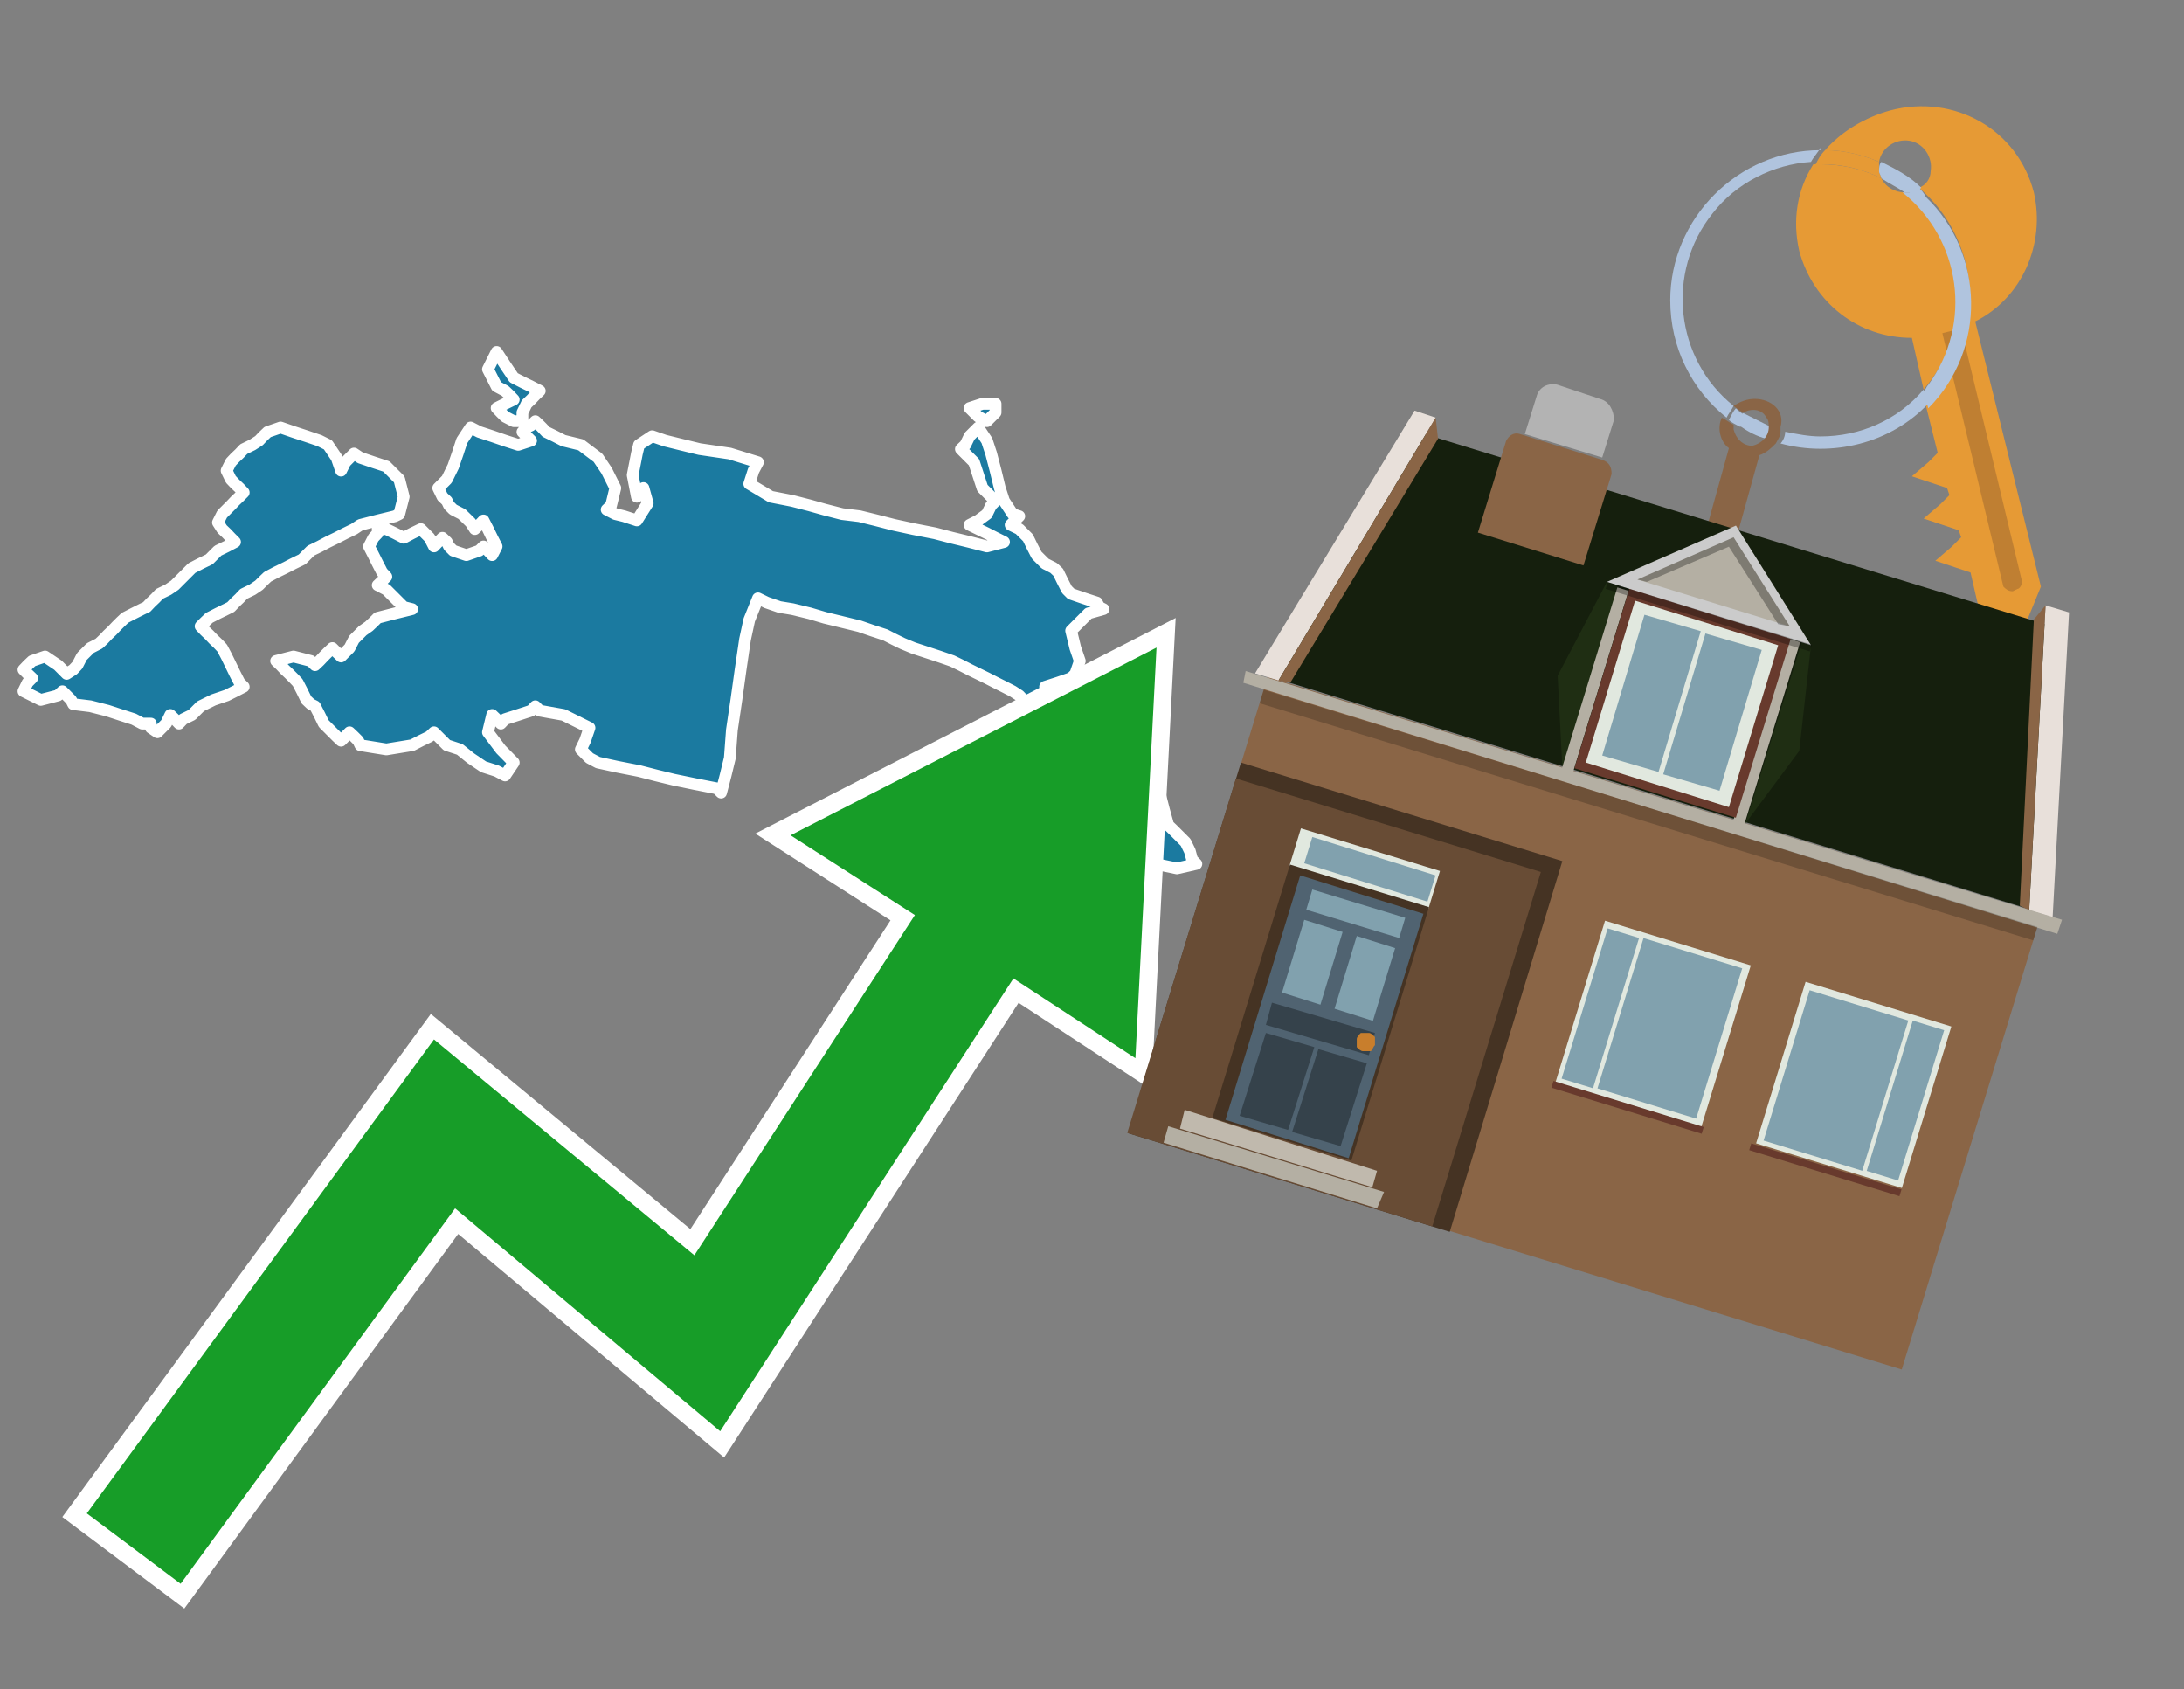 <?xml version="1.0" encoding="utf-8"?>
<!-- Generator: Adobe Illustrator 26.0.3, SVG Export Plug-In . SVG Version: 6.00 Build 0)  -->
<svg version="1.1" id="Text" xmlns="http://www.w3.org/2000/svg" xmlns:xlink="http://www.w3.org/1999/xlink" x="0px" y="0px"
	 width="93.1px" height="72px" viewBox="0 0 93.1 72" style="enable-background:new 0 0 93.1 72;" xml:space="preserve">
<rect x="0" y="0" width="93.1" height="72" fill="#808080" stroke="none"/>
<style type="text/css">
	.st0{fill:#1B7AA0;stroke:#FFFFFF;stroke-width:0.5;stroke-linejoin:round;}
	.st1{fill:none;stroke:#FFFFFF;stroke-width:1.5;stroke-miterlimit:10;}
	.st2{fill:#179D28;}
	.st3{fill:#E69A35;}
	.st4{fill:#B0C4DE;}
	.st5{fill:#8A6546;}
	.st6{fill:#BF7F32;}
	.st7{fill-rule:evenodd;clip-rule:evenodd;fill:#151F0D;}
	.st8{fill-rule:evenodd;clip-rule:evenodd;fill:#453323;}
	.st9{fill-rule:evenodd;clip-rule:evenodd;fill:#684C35;}
	.st10{fill:#B3B3B3;}
	.st11{fill:#E8E0DA;}
	.st12{fill-rule:evenodd;clip-rule:evenodd;fill:#B4AFA3;}
	.st13{opacity:0.2;}
	.st14{fill:#E1E8DF;}
	.st15{fill:#506371;}
	.st16{fill:#81A1AE;}
	.st17{fill:#35424B;}
	.st18{fill:#C87E2C;}
	.st19{fill-rule:evenodd;clip-rule:evenodd;fill:#C0B9AD;}
	.st20{fill-rule:evenodd;clip-rule:evenodd;fill:#E1E8DF;}
	.st21{fill-rule:evenodd;clip-rule:evenodd;fill:#81A1AE;}
	.st22{fill-rule:evenodd;clip-rule:evenodd;fill:#683A2D;}
	.st23{fill-rule:evenodd;clip-rule:evenodd;fill:#1F2E13;}
	.st24{fill-rule:evenodd;clip-rule:evenodd;fill:#CBCBCB;}
	.st25{opacity:0.3;fill-rule:evenodd;clip-rule:evenodd;}
</style>
<path class="st0" d="M16.47,22.55L16.84,22.73L17.21,22.92L17.57,22.73L17.94,22.55L18.31,22.92L18.5,23.29L18.68,23.1L18.86,22.92L19.05,23.1L19.14,23.29L19.32,23.47L19.88,23.66L20.43,23.47L20.61,23.29L20.8,23.47L20.98,23.66L21.17,23.29L20.98,22.92L20.8,22.55L20.61,22.18L20.43,22.37L20.24,22.55L20.06,22.27L19.69,21.91L19.32,21.72L19.14,21.54L19.05,21.35L18.86,21.17L18.68,20.8L19.05,20.43L19.32,19.88L19.51,19.33L19.69,18.78L20.06,18.22L20.43,18.41L20.98,18.59L21.53,18.78L22.09,18.96L22.64,18.78L22.45,18.59L22.27,18.41L22.45,18.22L22.64,18.13L22.82,17.95L23.01,18.13L23.1,18.22L23.28,18.41L23.65,18.59L24.02,18.78L24.76,18.96L25.49,19.51L25.86,20.06L26.23,20.8L26.05,21.54L25.86,21.72L26.23,21.91L26.6,22.0L27.15,22.18L27.61,21.45L27.43,20.8L27.24,20.99L27.15,21.17L26.97,20.25L27.15,19.33L27.24,18.96L27.8,18.59L28.35,18.78L29.08,18.96L29.82,19.14L31.11,19.33L32.31,19.7L32.12,20.06L31.94,20.62L32.86,21.17L33.78,21.35L34.52,21.54L35.16,21.72L35.9,21.91L36.64,22.0L37.37,22.18L38.11,22.37L38.94,22.55L39.86,22.73L40.59,22.92L41.33,23.1L42.07,23.29L42.8,23.1L42.44,22.92L42.07,22.73L41.7,22.55L41.33,22.37L41.7,22.18L42.07,21.91L42.25,21.54L42.44,21.35L42.25,21.17L42.07,20.99L41.88,20.8L41.7,20.25L41.52,19.7L41.33,19.51L41.15,19.33L40.96,19.14L41.15,18.96L41.33,18.59L41.7,18.22L42.07,18.78L42.25,19.33L42.44,20.06L42.62,20.8L42.8,21.35L43.17,21.91L43.45,22.0L43.27,22.18L43.08,22.37L43.45,22.55L43.82,22.92L44.0,23.29L44.19,23.66L44.55,24.02L44.92,24.21L45.11,24.39L45.29,24.76L45.48,25.13L45.66,25.31L46.21,25.5L46.76,25.68L46.86,25.87L47.04,25.96L46.4,26.14L45.66,26.88L45.84,27.62L46.03,28.17L45.84,28.72L45.66,28.9L45.11,29.09L44.55,29.27L45.29,29.46L46.03,29.64L46.4,29.83L46.76,30.01L46.86,30.1L47.04,30.29L47.22,30.47L47.41,30.84L47.59,31.21L47.78,31.39L47.96,31.57L48.15,31.94L48.33,32.31L48.51,32.68L48.7,33.05L48.88,33.23L49.07,33.42L49.25,33.6L49.43,33.78L49.62,34.52L49.8,35.17L49.99,35.35L50.17,35.53L50.36,35.72L50.54,35.9L50.72,36.27L50.82,36.64L51.0,36.82L50.17,37.01L49.25,36.82L49.07,36.64L48.88,36.09L48.7,35.53L48.51,35.17L48.15,34.8L47.78,34.61L47.59,34.43L47.41,34.24L47.22,34.06L47.04,33.97L47.22,33.78L47.41,33.42L47.59,33.05L47.78,32.86L47.41,32.68L47.04,32.5L46.86,32.31L46.76,32.13L46.58,31.94L46.4,31.76L46.21,31.57L46.03,31.39L45.84,31.21L45.66,31.02L45.48,30.84L45.29,30.65L44.92,30.47L44.55,30.29L44.19,30.1L43.82,30.01L43.63,29.83L43.45,29.64L43.17,29.46L42.8,29.27L42.44,29.09L42.07,28.9L41.7,28.72L41.33,28.54L40.96,28.35L40.59,28.17L40.04,27.98L39.49,27.8L38.94,27.62L38.48,27.43L38.11,27.25L37.74,27.06L37.19,26.88L36.64,26.69L35.9,26.51L35.16,26.33L34.52,26.14L33.78,25.96L33.23,25.87L32.68,25.68L32.31,25.5L31.94,26.42L31.76,27.25L31.57,28.54L31.39,29.83L31.2,31.11L31.11,32.31L30.93,33.05L30.74,33.78L30.56,33.6L29.64,33.42L28.72,33.23L27.98,33.05L27.24,32.86L26.32,32.68L25.49,32.5L25.13,32.31L24.76,31.94L24.94,31.57L25.13,31.02L24.02,30.47L23.01,30.29L22.82,30.1L22.64,30.29L22.09,30.47L21.53,30.65L21.35,30.84L21.17,30.65L20.98,30.47L20.8,31.21L21.35,31.94L21.9,32.5L21.53,33.05L21.17,32.86L20.61,32.68L20.06,32.31L19.6,31.94L19.05,31.76L18.86,31.57L18.68,31.39L18.5,31.21L18.31,31.39L17.94,31.57L17.57,31.76L16.47,31.94L15.36,31.76L15.27,31.57L15.09,31.39L14.9,31.21L14.72,31.39L14.54,31.57L14.35,31.39L14.17,31.21L13.98,31.02L13.8,30.84L13.62,30.47L13.43,30.1L13.25,30.01L13.06,29.83L12.88,29.46L12.69,29.09L12.51,28.9L12.33,28.72L12.14,28.54L11.96,28.35L11.77,28.17L12.51,27.98L13.25,28.17L13.43,28.35L13.62,28.17L13.8,27.98L13.98,27.8L14.17,27.62L14.35,27.8L14.54,27.98L14.72,27.8L14.9,27.62L15.09,27.25L15.46,26.88L15.73,26.69L15.92,26.51L16.1,26.33L16.84,26.14L17.57,25.96L17.21,25.87L16.84,25.5L16.47,25.13L16.1,24.94L16.29,24.76L16.47,24.58L16.29,24.39L16.1,24.02L15.92,23.66L15.73,23.29L15.92,22.92L16.1,22.73L16.1,22.55ZM42.44,17.58L42.07,17.95L41.7,17.76L41.52,17.58L41.33,17.39L41.88,17.21L42.44,17.21ZM21.9,17.95L21.53,17.76L21.35,17.58L21.17,17.39L21.53,17.21L21.9,17.03L21.72,16.84L21.53,16.66L21.17,16.47L20.8,15.74L21.17,15.0L21.53,15.55L21.9,16.1L22.27,16.29L22.64,16.47L23.01,16.66L22.82,16.84L22.64,17.03L22.45,17.21L22.27,17.58L22.27,17.95ZM6.06,30.84L5.7,30.65L5.14,30.47L4.59,30.29L3.85,30.1L3.12,30.01L3.03,29.83L2.84,29.64L2.66,29.46L2.47,29.64L1.74,29.83L1.0,29.46L1.18,29.09L1.37,28.9L1.18,28.72L1.0,28.54L1.18,28.35L1.37,28.17L1.92,27.98L2.47,28.35L2.84,28.72L3.12,28.54L3.3,28.35L3.49,27.98L3.85,27.62L4.22,27.43L4.41,27.25L4.59,27.06L4.78,26.88L4.96,26.69L5.14,26.51L5.33,26.33L5.7,26.14L6.06,25.96L6.25,25.87L6.43,25.68L6.62,25.5L6.8,25.31L7.17,25.13L7.45,24.94L7.63,24.76L7.81,24.58L8.0,24.39L8.18,24.21L8.55,24.02L8.92,23.84L9.1,23.66L9.29,23.47L9.66,23.29L10.02,23.1L9.84,22.92L9.66,22.73L9.47,22.55L9.29,22.27L9.47,21.91L9.66,21.72L9.84,21.54L10.02,21.35L10.21,21.17L10.39,20.99L10.21,20.8L10.02,20.62L9.84,20.43L9.66,20.06L9.84,19.7L10.02,19.51L10.21,19.33L10.39,19.14L10.76,18.96L11.04,18.78L11.22,18.59L11.41,18.41L11.96,18.22L12.51,18.41L13.06,18.59L13.62,18.78L13.98,18.96L14.35,19.51L14.54,20.06L14.72,19.7L15.09,19.33L15.36,19.51L15.92,19.7L16.47,19.88L16.65,20.06L16.84,20.25L17.02,20.43L17.21,21.17L17.02,21.91L16.84,22.0L16.1,22.18L15.36,22.37L15.09,22.55L14.72,22.73L14.35,22.92L13.98,23.1L13.62,23.29L13.25,23.47L13.06,23.66L12.88,23.84L12.51,24.02L12.14,24.21L11.77,24.39L11.41,24.58L11.22,24.76L11.04,24.94L10.76,25.13L10.39,25.31L10.21,25.5L10.02,25.68L9.84,25.87L9.66,25.96L9.29,26.14L8.92,26.33L8.73,26.51L8.55,26.69L8.73,26.88L8.92,27.06L9.1,27.25L9.29,27.43L9.47,27.62L9.66,27.98L9.84,28.35L10.02,28.72L10.21,29.09L10.39,29.27L10.02,29.46L9.66,29.64L9.1,29.83L8.55,30.1L8.18,30.47L7.81,30.65L7.63,30.84L7.45,30.65L7.26,30.47L7.08,30.84L6.71,31.21L6.43,31.02L6.43,30.84Z"/>
<polygon class="st1" points="49.3,27.6 33.7,35.6 39,39 29.6,53.5 18.5,44.3 3.7,64.5 7.7,67.5 19.4,51.5 30.7,61 43.2,41.7 
	48.4,45.1 "/>
<polygon class="st2" points="49.3,27.6 33.7,35.6 39,39 29.6,53.5 18.5,44.3 3.7,64.5 7.7,67.5 19.4,51.5 30.7,61 43.2,41.7 
	48.4,45.1 "/>
<path class="st3" d="M80.2,7.6c0-0.1-0.1-0.2-0.1-0.3c0-0.1,0-0.3,0-0.4c-0.7-0.3-1.5-0.5-2.3-0.5c-0.2,0.2-0.3,0.4-0.4,0.6
	c0.1,0,0.2,0,0.3,0C78.5,7,79.4,7.2,80.2,7.6z"/>
<path class="st4" d="M77.6,6.4c-3.5,0-6.4,2.9-6.4,6.4c0,2,0.9,3.8,2.4,5c0.1-0.2,0.2-0.3,0.3-0.5c-2.5-2-2.9-5.7-0.9-8.2
	c1-1.3,2.6-2.1,4.2-2.2c0.1-0.2,0.3-0.4,0.4-0.6V6.4z"/>
<path class="st3" d="M84.2,13.7c2-1,3-3.3,2.5-5.5C86,5.5,83.3,4,80.6,4.7c-1.1,0.3-2.1,0.9-2.8,1.7c0.8,0,1.6,0.2,2.3,0.5
	c0.1-0.6,0.7-1,1.3-0.9c0.6,0.1,1,0.7,0.9,1.3c0,0.3-0.2,0.6-0.5,0.7c2.7,2.3,2.9,6.4,0.6,9c-0.1,0.1-0.2,0.2-0.3,0.3l0.5,2
	l-0.4,0.4l-0.7,0.6l0.9,0.3l0.6,0.2l0.1,0.3l-0.4,0.4L82,22.1l0.9,0.3l0.6,0.2l0.1,0.3l-0.4,0.4l-0.7,0.6l0.9,0.3l0.6,0.2l0.3,1.3
	l1.8,1.5L87,25L84.2,13.7z"/>
<path class="st3" d="M81.2,8.2c-0.4,0-0.8-0.2-1-0.6C79.4,7.2,78.5,7,77.6,7c-0.1,0-0.2,0-0.3,0c-0.7,1.1-0.9,2.4-0.6,3.7
	c0.6,2.2,2.5,3.7,4.8,3.7l0.5,2.2c2.1-2.4,1.9-6.1-0.6-8.2C81.3,8.3,81.2,8.3,81.2,8.2z"/>
<path class="st4" d="M74.1,18.1c0.4,0.3,0.8,0.5,1.2,0.6c0.1-0.1,0.2-0.3,0.2-0.5l0,0c-0.4-0.2-0.8-0.4-1.2-0.6
	C74.2,17.8,74.1,17.9,74.1,18.1z"/>
<path class="st4" d="M74.4,17.7c-0.2-0.1-0.3-0.2-0.4-0.3c-0.1,0.1-0.2,0.3-0.3,0.5c0.1,0.1,0.3,0.2,0.5,0.3
	C74.1,17.9,74.2,17.8,74.4,17.7z"/>
<path class="st5" d="M74.8,17c-0.3,0-0.6,0.1-0.9,0.3c0.1,0.1,0.3,0.2,0.4,0.3c0.3-0.2,0.8-0.2,1,0.2c0.1,0.1,0.1,0.3,0.1,0.4l0,0
	c0,0.4-0.3,0.7-0.7,0.8c-0.4,0-0.7-0.3-0.8-0.7c0,0,0,0,0-0.1v-0.1c-0.2-0.1-0.3-0.2-0.5-0.3c-0.2,0.4-0.1,1,0.3,1.3l-1,3.6L74,23
	l1-3.6c0.3-0.1,0.5-0.3,0.7-0.5c0.1-0.2,0.2-0.3,0.2-0.5c0-0.1,0-0.1,0-0.2C76.1,17.5,75.5,17,74.8,17z"/>
<path class="st6" d="M86,25.1l-0.2,0.1c-0.2,0-0.3-0.1-0.4-0.2l0,0l-2.6-10.8l0.8-0.2l2.6,10.8C86.2,24.9,86.1,25.1,86,25.1L86,25.1
	z"/>
<path class="st4" d="M80.1,7.3c0,0.1,0.1,0.2,0.1,0.3c0.3,0.2,0.7,0.4,1,0.6c0.1,0,0.2,0,0.3,0c0.1,0,0.3-0.1,0.4-0.2
	c-0.5-0.5-1.1-0.8-1.7-1.1C80.1,7,80.1,7.2,80.1,7.3z"/>
<path class="st4" d="M77.6,18.6c-0.5,0-1-0.1-1.5-0.2c0,0.2-0.1,0.4-0.2,0.5c2.2,0.6,4.7,0,6.3-1.7L82,16.6
	C80.9,17.9,79.3,18.6,77.6,18.6z"/>
<path class="st4" d="M81.8,8c-0.1,0.1-0.2,0.1-0.4,0.2c-0.1,0-0.2,0-0.3,0c2.5,2,3,5.6,1.1,8.2c-0.1,0.1-0.1,0.2-0.2,0.3l0.2,0.7
	c2.5-2.5,2.4-6.6-0.1-9C82,8.2,81.9,8.1,81.8,8L81.8,8z"/>
<g>
	
		<rect x="50.3" y="33.4" transform="matrix(-0.956 -0.293 0.293 -0.956 119.369 105.037)" class="st5" width="34.5" height="20.3"/>
	<polygon class="st7" points="60.4,18.4 87.5,26.7 87,38.9 54,28.8 	"/>
	<polygon class="st8" points="52.9,32.5 66.6,36.7 61.8,52.5 48.1,48.3 49.4,43.9 52.9,32.5 	"/>
	
		<rect x="50.1" y="34.8" transform="matrix(0.956 0.293 -0.293 0.956 14.983 -14.77)" class="st9" width="13.6" height="15.8"/>
	<path class="st5" d="M68.3,19.6l-3.5-1.1c-0.3-0.1-0.5,0.1-0.6,0.3L63,22.7l4.5,1.4l1.2-3.9C68.7,19.9,68.6,19.7,68.3,19.6z"/>
	<path class="st10" d="M68.2,17l-1.8-0.6c-0.4-0.1-0.8,0.1-0.9,0.5l-0.5,1.6l3.3,1l0.5-1.6C68.8,17.5,68.6,17.1,68.2,17z"/>
	<polygon class="st11" points="61.2,17.8 60.3,17.5 53.5,28.7 54.5,29 	"/>
	<polygon class="st5" points="61.3,18.7 61.2,17.8 54.5,29 55,29.1 	"/>
	<polygon class="st11" points="87.2,25.8 88.2,26.1 87.5,39.1 86.5,38.8 	"/>
	<polygon class="st5" points="86.7,26.4 87.2,25.8 86.5,38.8 86.1,38.6 	"/>
	<polygon class="st12" points="53.1,28.6 53,29.1 87.7,39.8 87.9,39.2 81.3,37.2 53.1,28.6 	"/>
	
		<rect x="53" y="34.4" transform="matrix(-0.956 -0.293 0.293 -0.956 127.265 88.495)" class="st13" width="34.5" height="0.6"/>
	<g>
		
			<rect x="55.1" y="36.1" transform="matrix(-0.956 -0.293 0.293 -0.956 102.984 89.402)" class="st14" width="6.2" height="1.7"/>
		
			<rect x="53.2" y="37.6" transform="matrix(-0.956 -0.293 0.293 -0.956 97.448 100.999)" class="st8" width="6.2" height="11.3"/>
		<g transform="matrix( 0.861, 0, 0, 0.861, 2148,666.7) ">
			<g>
				<g id="Symbol_9_0_Layer2_0_MEMBER_8_MEMBER_12_MEMBER_0_FILL_2_">
					<path class="st15" d="M-2424.3-729.1l-6.1-1.9l-3.7,12.1l6.1,1.9L-2424.3-729.1z"/>
				</g>
			</g>
		</g>
		<g transform="matrix( 0.861, 0, 0, 0.861, 2148,666.7) ">
			<g>
				<g id="Symbol_9_0_Layer2_0_MEMBER_8_MEMBER_12_MEMBER_1_MEMBER_1_FILL_32_">
					<path class="st16" d="M-2427.6-728l-1.1,3.6l1.9,0.6l1.1-3.6L-2427.6-728z"/>
				</g>
			</g>
		</g>
		<g transform="matrix( 0.861, 0, 0, 0.861, 2148,666.7) ">
			<g>
				<g id="Symbol_9_0_Layer2_0_MEMBER_8_MEMBER_12_MEMBER_1_MEMBER_1_FILL_3_">
					<path class="st16" d="M-2430.2-728.8l-1.1,3.6l1.9,0.6l1.1-3.6L-2430.2-728.8z"/>
				</g>
			</g>
		</g>
		<g transform="matrix( 0.861, 0, 0, 0.861, 2148,666.7) ">
			<g>
				<g id="Symbol_9_0_Layer2_0_MEMBER_8_MEMBER_12_MEMBER_2_MEMBER_0_FILL_15_">
					<path class="st17" d="M-2431-718.4l1.3-4.1l-2.4-0.7l-1.3,4.1L-2431-718.4z"/>
				</g>
			</g>
		</g>
		<g transform="matrix( 0.861, 0, 0, 0.861, 2148,666.7) ">
			<g>
				<g id="Symbol_9_0_Layer2_0_MEMBER_8_MEMBER_12_MEMBER_2_MEMBER_1_FILL_50_">
					<path class="st17" d="M-2428.4-717.6l1.3-4.1l-2.4-0.7l-1.3,4.1L-2428.4-717.6z"/>
				</g>
			</g>
		</g>
		<g transform="matrix( 0.861, 0, 0, 0.861, 2148,666.7) ">
			<g>
				<g id="Symbol_9_0_Layer2_0_MEMBER_8_MEMBER_12_MEMBER_2_MEMBER_1_FILL_49_">
					<path class="st17" d="M-2427-722.1l0.3-1.1l-5.1-1.5l-0.3,1.1L-2427-722.1z"/>
				</g>
			</g>
		</g>
		<g transform="matrix( 0.861, 0, 0, 0.861, 2148,666.7) ">
			<g>
				<g id="Symbol_9_0_Layer2_0_MEMBER_8_MEMBER_12_MEMBER_2_MEMBER_1_FILL_43_">
					<path class="st16" d="M-2425.5-727.9l0.3-1l-4.6-1.4l-0.3,1L-2425.5-727.9z"/>
				</g>
			</g>
		</g>
		<g transform="matrix( 0.861, 0, 0, 0.861, 2148,666.7) ">
			<g>
				<g id="Symbol_9_0_Layer2_0_MEMBER_8_MEMBER_13_FILL_28_">
					<path class="st18" d="M-2426.7-722.6c0-0.1,0-0.3,0-0.4c-0.1-0.1-0.2-0.2-0.3-0.2s-0.3,0-0.4,0c-0.1,0.1-0.2,0.2-0.2,0.3
						c0,0.1,0,0.3,0,0.4c0.1,0.1,0.2,0.2,0.3,0.2c0.1,0,0.3,0,0.4,0C-2426.8-722.4-2426.8-722.5-2426.7-722.6z"/>
				</g>
			</g>
		</g>
		<g transform="matrix( 0.861, 0, 0, 0.861, 2148,666.7) ">
			<g>
				<g id="Symbol_9_0_Layer2_0_MEMBER_8_MEMBER_12_MEMBER_2_MEMBER_1_FILL_32_">
					<path class="st16" d="M-2424.1-729.7l0.4-1.3l-6.1-1.9l-0.4,1.3L-2424.1-729.7z"/>
				</g>
			</g>
		</g>
		<polygon class="st19" points="50.3,48.1 50.5,47.3 58.7,49.9 58.5,50.6 50.3,48.1 		"/>
		<polygon class="st12" points="49.6,48.7 49.8,48 59,50.8 58.7,51.5 57.4,51.1 49.6,48.7 		"/>
	</g>
	<g>
		
			<rect x="75.8" y="42.6" transform="matrix(0.956 0.293 -0.293 0.956 16.986 -21.09)" class="st20" width="6.5" height="7.2"/>
		<g>
			
				<rect x="74.9" y="43.8" transform="matrix(0.293 -0.956 0.956 0.293 11.36 107.381)" class="st21" width="6.7" height="4.4"/>
			
				<rect x="77.9" y="46.2" transform="matrix(0.293 -0.956 0.956 0.293 12.583 110.839)" class="st21" width="6.7" height="1.4"/>
		</g>
		
			<rect x="74.5" y="49.7" transform="matrix(0.956 0.293 -0.293 0.956 17.993 -20.61)" class="st22" width="6.7" height="0.3"/>
	</g>
	<g>
		
			<rect x="67.2" y="40" transform="matrix(-0.956 -0.293 0.293 -0.956 125.047 105.957)" class="st20" width="6.5" height="7.2"/>
		<g>
			
				<rect x="67.9" y="41.6" transform="matrix(0.293 -0.956 0.956 0.293 8.433 99.11)" class="st21" width="6.7" height="4.4"/>
			
				<rect x="64.9" y="42.2" transform="matrix(0.293 -0.956 0.956 0.293 7.21 95.652)" class="st21" width="6.7" height="1.4"/>
		</g>
		
			<rect x="66" y="47.1" transform="matrix(-0.956 -0.293 0.293 -0.956 121.835 112.685)" class="st22" width="6.7" height="0.3"/>
	</g>
	<g>
		<polygon class="st23" points="69,25 66.6,32.7 66.4,28.8 68.5,24.8 		"/>
		<polygon class="st23" points="76.8,27.4 74.4,35.1 76.7,32 77.2,27.5 		"/>
		
			<rect x="67.8" y="24.9" transform="matrix(0.956 0.293 -0.293 0.956 11.424 -18.635)" class="st12" width="0.5" height="8.1"/>
		
			<rect x="75.1" y="27.1" transform="matrix(0.956 0.293 -0.293 0.956 12.405 -20.69)" class="st12" width="0.5" height="8.1"/>
		
			<rect x="68.1" y="26" transform="matrix(-0.956 -0.293 0.293 -0.956 131.482 79.661)" class="st22" width="7.2" height="8.1"/>
		<polygon class="st20" points="75.8,27.5 69.7,25.6 67.6,32.5 73.7,34.4 75.8,27.5 		"/>
		<path class="st21" d="M70.1,26.2l2.4,0.7l-1.8,6l-2.4-0.7L70.1,26.2L70.1,26.2z M70.9,33l1.8-6l2.4,0.7l-1.8,6L70.9,33L70.9,33z"
			/>
		<polygon class="st24" points="74,22.4 68.5,24.8 77.2,27.5 		"/>
		<polygon class="st12" points="76.3,26.7 73.9,22.9 69.8,24.7 		"/>
		<polygon class="st25" points="73.7,23.3 75.8,26.6 76.3,26.7 73.9,22.9 69.8,24.7 70.2,24.8 		"/>
		
			<rect x="68.3" y="26.1" transform="matrix(0.956 0.293 -0.293 0.956 10.886 -20.154)" class="st25" width="9.1" height="0.3"/>
	</g>
</g>
</svg>
